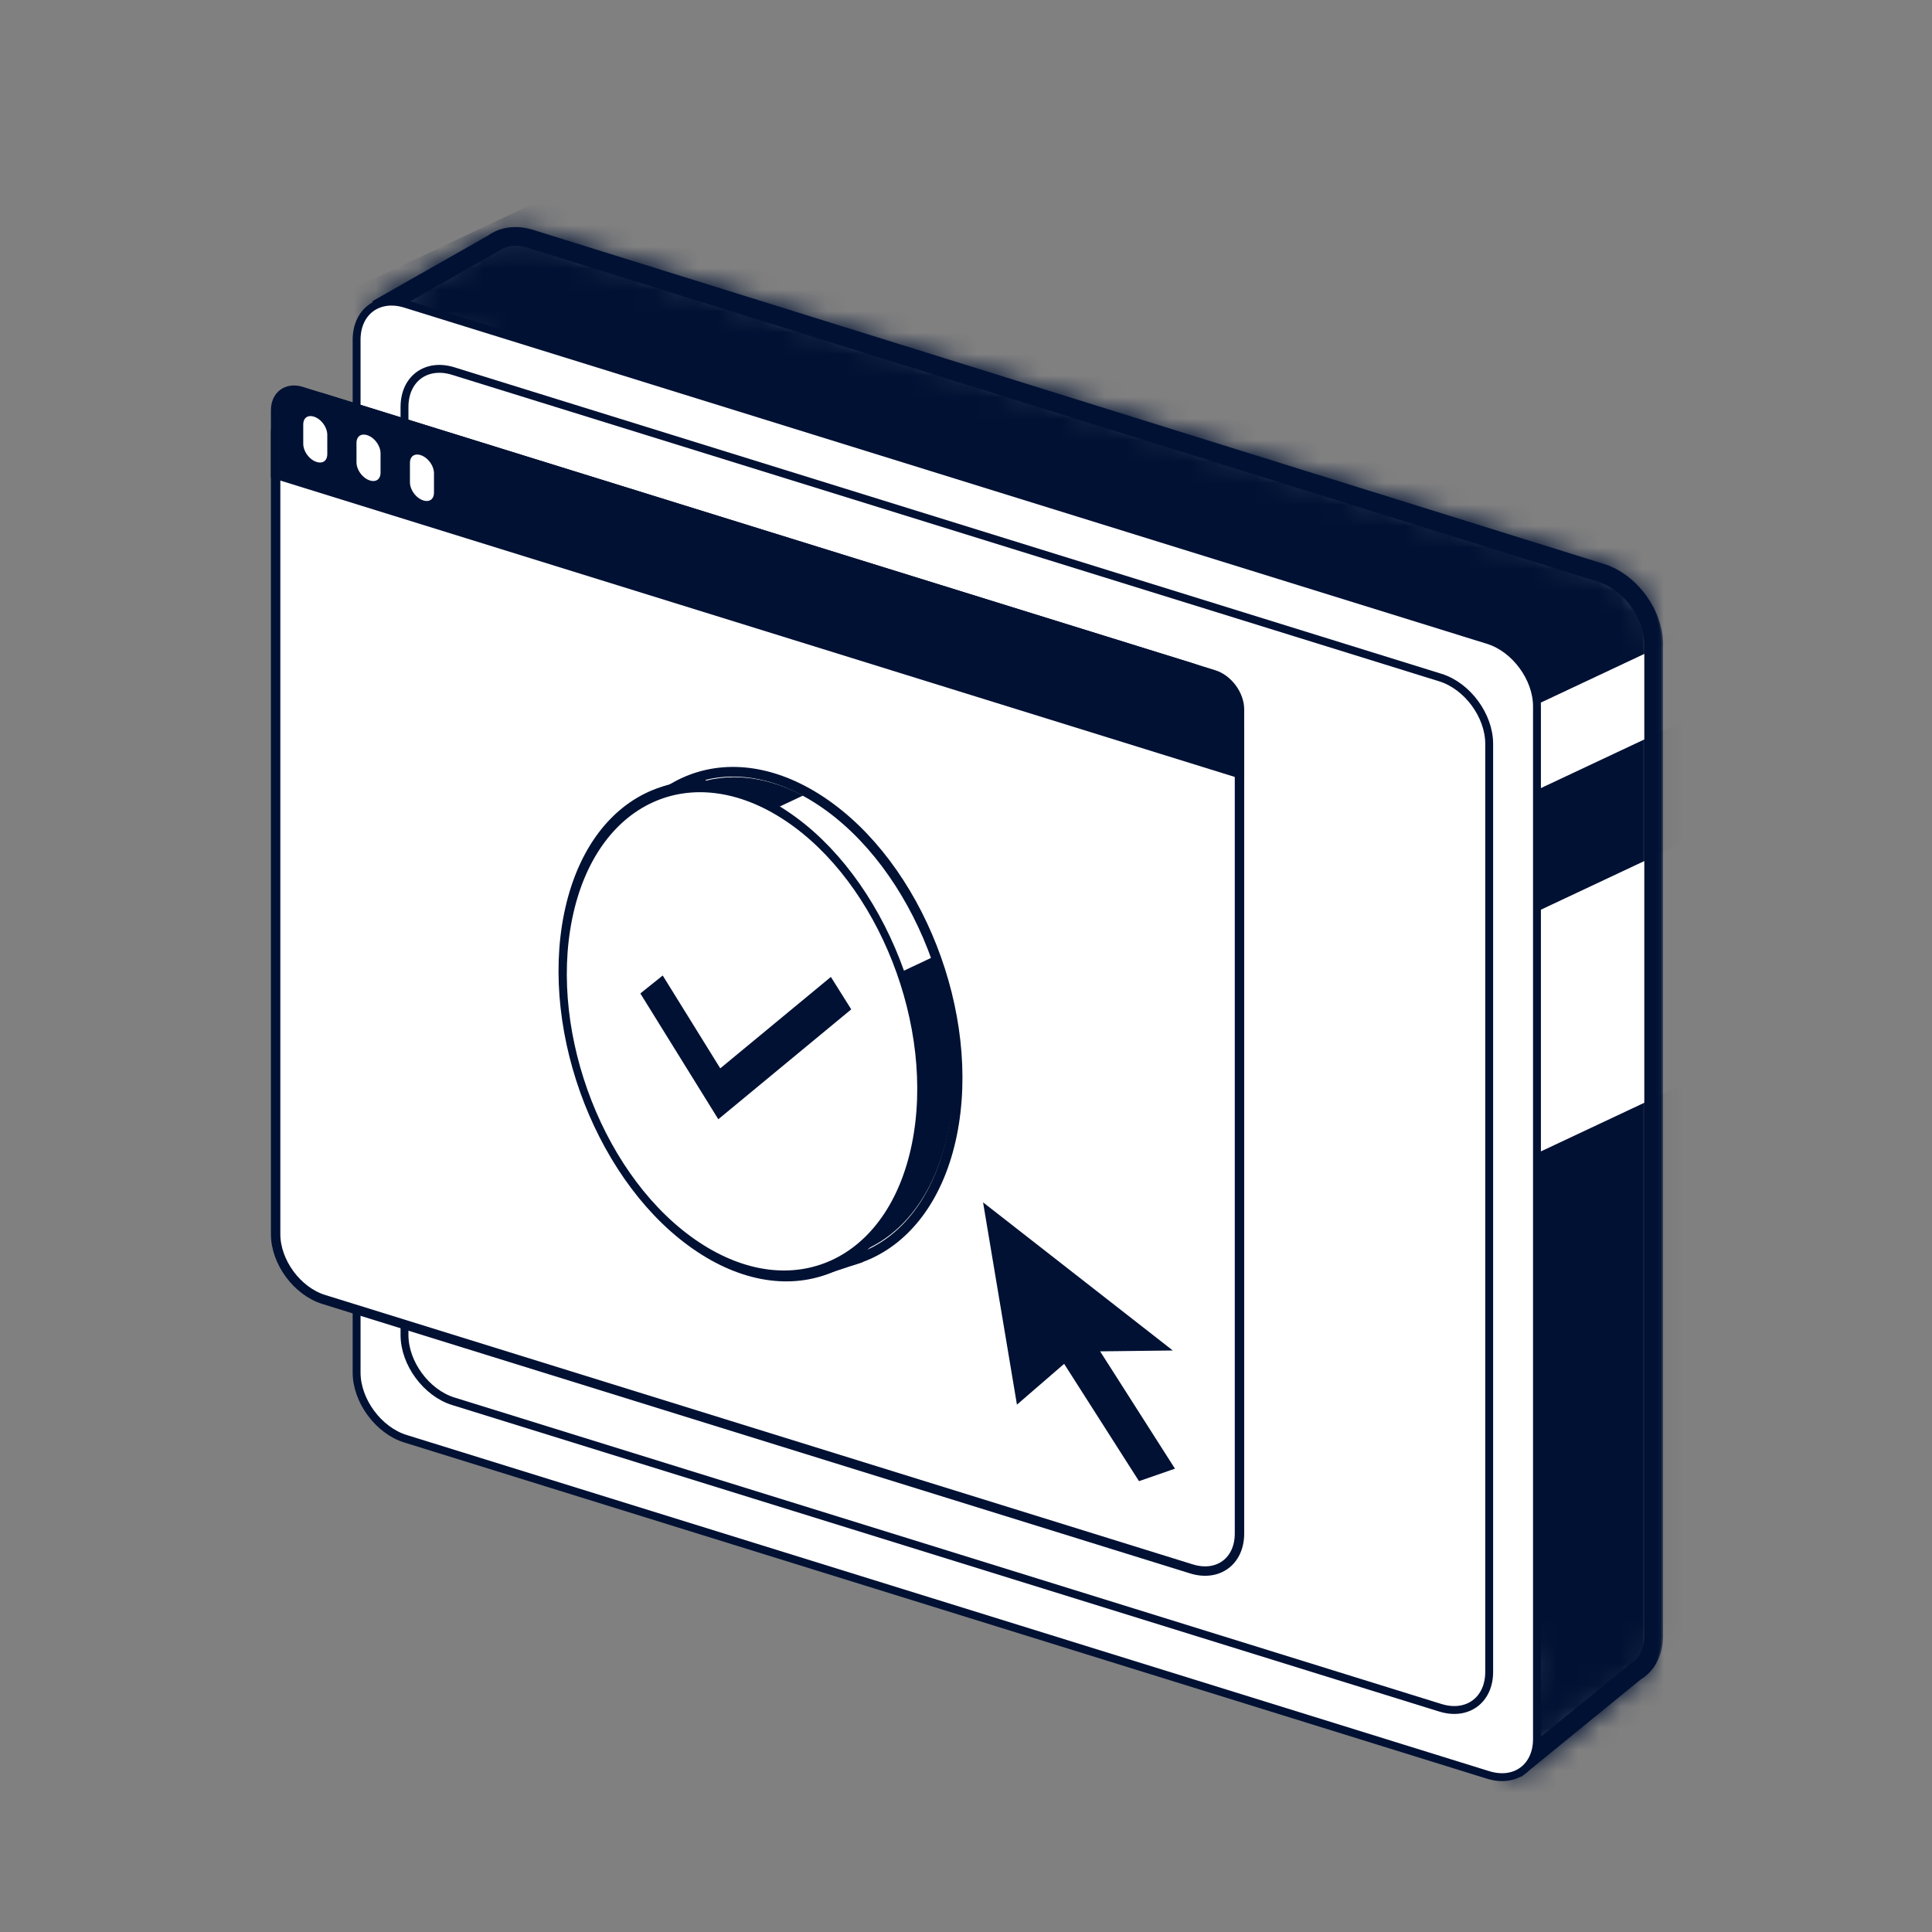 <?xml version="1.0" encoding="UTF-8"?>
<svg xmlns="http://www.w3.org/2000/svg" width="90" height="90" viewBox="0 0 90 90" fill="none">
  <rect x="0" y="0" width="90" height="90" fill="#808080" stroke="none"/>
  <g clip-path="url(#clip0_818_703)">
    <mask id="path-1-outside-1_818_703" maskUnits="userSpaceOnUse" x="16.566" y="10.013" width="61" height="73" fill="black">
      <rect fill="white" x="16.566" y="10.013" width="61" height="73"></rect>
      <path fill-rule="evenodd" clip-rule="evenodd" d="M17.566 14.409L22.261 15.632V59.112C22.261 60.527 23.356 62.017 24.707 62.438L71.328 76.984L70.59 82.436L76.167 77.887C76.697 77.582 77.034 76.985 77.034 76.201V30.014C77.034 28.598 75.939 27.109 74.587 26.687L24.707 11.125C24.03 10.914 23.417 11.011 22.974 11.338L17.566 14.409Z"></path>
    </mask>
    <path fill-rule="evenodd" clip-rule="evenodd" d="M17.566 14.409L22.261 15.632V59.112C22.261 60.527 23.356 62.017 24.707 62.438L71.328 76.984L70.59 82.436L76.167 77.887C76.697 77.582 77.034 76.985 77.034 76.201V30.014C77.034 28.598 75.939 27.109 74.587 26.687L24.707 11.125C24.03 10.914 23.417 11.011 22.974 11.338L17.566 14.409Z" fill="white"></path>
    <path d="M22.261 15.632H22.696L22.37 15.21L22.261 15.632ZM17.566 14.409L17.351 14.03L17.457 14.831L17.566 14.409ZM24.707 62.438L24.578 62.854L24.707 62.438ZM71.328 76.984L71.76 77.042L71.458 76.567L71.328 76.984ZM70.59 82.436L70.159 82.378L70.866 82.774L70.59 82.436ZM76.167 77.887L75.95 77.509L75.892 77.549L76.167 77.887ZM74.587 26.687L74.717 26.271L74.587 26.687ZM24.707 11.125L24.578 11.541L24.707 11.125ZM22.974 11.338L23.189 11.717L23.233 11.689L22.974 11.338ZM22.37 15.21L17.676 13.987L17.457 14.831L22.151 16.053L22.37 15.21ZM22.696 59.112V15.632H21.825V59.112H22.696ZM24.837 62.022C24.265 61.844 23.726 61.431 23.328 60.89C22.93 60.349 22.696 59.711 22.696 59.112H21.825C21.825 59.928 22.139 60.743 22.626 61.406C23.114 62.069 23.798 62.611 24.578 62.854L24.837 62.022ZM71.458 76.567L24.837 62.022L24.578 62.854L71.198 77.399L71.458 76.567ZM71.022 82.495L71.76 77.042L70.896 76.925L70.159 82.378L71.022 82.495ZM75.892 77.549L70.315 82.099L70.866 82.774L76.443 78.225L75.892 77.549ZM76.598 76.201C76.598 76.857 76.323 77.295 75.95 77.509L76.385 78.265C77.072 77.87 77.47 77.114 77.47 76.201H76.598ZM76.598 30.014V76.201H77.47V30.014H76.598ZM74.457 27.103C75.029 27.281 75.568 27.695 75.966 28.236C76.364 28.777 76.598 29.415 76.598 30.014H77.47C77.47 29.197 77.156 28.382 76.668 27.719C76.181 27.056 75.496 26.514 74.717 26.271L74.457 27.103ZM24.578 11.541L74.457 27.103L74.717 26.271L24.837 10.709L24.578 11.541ZM23.233 11.689C23.546 11.457 24.01 11.364 24.578 11.541L24.837 10.709C24.05 10.464 23.288 10.565 22.715 10.988L23.233 11.689ZM17.782 14.788L23.189 11.717L22.759 10.96L17.351 14.03L17.782 14.788Z" fill="#001133" mask="url(#path-1-outside-1_818_703)"></path>
    <mask id="mask0_818_703" style="mask-type:alpha" maskUnits="userSpaceOnUse" x="17" y="10" width="61" height="73">
      <mask id="path-3-outside-2_818_703" maskUnits="userSpaceOnUse" x="16.562" y="10.014" width="61" height="73" fill="black">
        <rect fill="white" x="16.562" y="10.014" width="61" height="73"></rect>
        <path fill-rule="evenodd" clip-rule="evenodd" d="M17.562 14.409L22.257 15.632V59.112C22.257 60.528 23.352 62.017 24.703 62.439L71.324 76.984L70.586 82.436L76.162 77.888C76.693 77.584 77.03 76.986 77.03 76.201V30.014C77.03 28.598 75.934 27.109 74.583 26.688L24.703 11.126C24.027 10.914 23.414 11.011 22.971 11.338L17.562 14.409Z"></path>
      </mask>
      <path fill-rule="evenodd" clip-rule="evenodd" d="M17.562 14.409L22.257 15.632V59.112C22.257 60.528 23.352 62.017 24.703 62.439L71.324 76.984L70.586 82.436L76.162 77.888C76.693 77.584 77.03 76.986 77.03 76.201V30.014C77.03 28.598 75.934 27.109 74.583 26.688L24.703 11.126C24.027 10.914 23.414 11.011 22.971 11.338L17.562 14.409Z" fill="#001134"></path>
      <path d="M22.257 15.632H22.692L22.366 15.21L22.257 15.632ZM17.562 14.409L17.347 14.03L17.453 14.831L17.562 14.409ZM24.703 62.439L24.833 62.023H24.833L24.703 62.439ZM71.324 76.984L71.756 77.042L71.454 76.568L71.324 76.984ZM70.586 82.436L70.154 82.378L70.862 82.774L70.586 82.436ZM76.162 77.888L75.945 77.51L75.887 77.55L76.162 77.888ZM74.583 26.688L74.713 26.271L74.583 26.688ZM24.703 11.126L24.574 11.541L24.703 11.126ZM22.971 11.338L23.186 11.717L23.23 11.689L22.971 11.338ZM22.366 15.21L17.672 13.988L17.453 14.831L22.147 16.054L22.366 15.21ZM22.692 59.112V15.632H21.821V59.112H22.692ZM24.833 62.023C24.261 61.844 23.722 61.431 23.324 60.89C22.926 60.349 22.692 59.711 22.692 59.112H21.821C21.821 59.929 22.135 60.744 22.622 61.406C23.11 62.069 23.794 62.611 24.574 62.855L24.833 62.023ZM71.454 76.568L24.833 62.023L24.574 62.855L71.194 77.4L71.454 76.568ZM71.018 82.495L71.756 77.042L70.892 76.925L70.154 82.378L71.018 82.495ZM75.887 77.55L70.311 82.099L70.862 82.774L76.438 78.226L75.887 77.55ZM76.594 76.201C76.594 76.857 76.319 77.296 75.945 77.51L76.379 78.266C77.068 77.871 77.466 77.115 77.466 76.201H76.594ZM76.594 30.014V76.201H77.466V30.014H76.594ZM74.453 27.103C75.025 27.282 75.564 27.695 75.962 28.236C76.36 28.777 76.594 29.415 76.594 30.014H77.466C77.466 29.197 77.152 28.383 76.664 27.72C76.177 27.057 75.493 26.515 74.713 26.271L74.453 27.103ZM24.574 11.541L74.453 27.103L74.713 26.271L24.833 10.71L24.574 11.541ZM23.23 11.689C23.543 11.457 24.007 11.365 24.574 11.541L24.833 10.71C24.047 10.464 23.285 10.565 22.712 10.987L23.23 11.689ZM17.777 14.788L23.186 11.717L22.756 10.959L17.347 14.03L17.777 14.788Z" fill="#001134" mask="url(#path-3-outside-2_818_703)"></path>
    </mask>
    <g mask="url(#mask0_818_703)">
      <path d="M100.67 -3.52C100.67 -3.52 22.096 33.43 21.931 33.53" stroke="#001133" stroke-width="41.011"></path>
      <path d="M108.914 58.832C108.914 58.832 30.341 95.782 30.176 95.882" stroke="#001133" stroke-width="41.011"></path>
      <path d="M100.67 25.957C100.67 25.957 22.096 62.908 21.931 63.007" stroke="#001133" stroke-width="5.126"></path>
    </g>
    <mask id="path-8-outside-3_818_703" maskUnits="userSpaceOnUse" x="16.566" y="10.013" width="61" height="73" fill="black">
      <rect fill="white" x="16.566" y="10.013" width="61" height="73"></rect>
      <path fill-rule="evenodd" clip-rule="evenodd" d="M17.566 14.409L22.261 15.632V59.112C22.261 60.527 23.356 62.017 24.707 62.438L71.328 76.984L70.59 82.436L76.167 77.887C76.697 77.582 77.034 76.985 77.034 76.201V30.014C77.034 28.598 75.939 27.109 74.587 26.687L24.707 11.125C24.03 10.914 23.417 11.011 22.974 11.338L17.566 14.409Z"></path>
    </mask>
    <path d="M22.261 15.632H22.627L22.353 15.277L22.261 15.632ZM17.566 14.409L17.385 14.09L17.474 14.764L17.566 14.409ZM24.707 62.438L24.598 62.789L24.707 62.438ZM71.328 76.984L71.691 77.033L71.437 76.633L71.328 76.984ZM70.59 82.436L70.227 82.387L70.822 82.721L70.59 82.436ZM76.167 77.887L75.984 77.569L75.936 77.603L76.167 77.887ZM74.587 26.687L74.696 26.337L74.587 26.687ZM24.707 11.125L24.598 11.475L24.707 11.125ZM22.974 11.338L23.155 11.657L23.192 11.633L22.974 11.338ZM22.353 15.277L17.659 14.054L17.474 14.764L22.168 15.987L22.353 15.277ZM22.627 59.112V15.632H21.894V59.112H22.627ZM24.817 62.088C24.228 61.905 23.678 61.481 23.273 60.931C22.868 60.38 22.627 59.728 22.627 59.112H21.894C21.894 59.911 22.201 60.712 22.682 61.365C23.162 62.018 23.835 62.55 24.598 62.789L24.817 62.088ZM71.437 76.633L24.817 62.088L24.598 62.789L71.219 77.334L71.437 76.633ZM70.954 82.485L71.691 77.033L70.964 76.934L70.227 82.387L70.954 82.485ZM75.936 77.603L70.359 82.152L70.822 82.721L76.399 78.171L75.936 77.603ZM76.667 76.201C76.667 76.877 76.382 77.341 75.984 77.569L76.35 78.205C77.013 77.824 77.401 77.093 77.401 76.201H76.667ZM76.667 30.014V76.201H77.401V30.014H76.667ZM74.478 27.037C75.066 27.221 75.617 27.644 76.022 28.195C76.427 28.746 76.667 29.398 76.667 30.014H77.401C77.401 29.214 77.093 28.413 76.613 27.76C76.132 27.107 75.46 26.575 74.696 26.337L74.478 27.037ZM24.598 11.475L74.478 27.037L74.696 26.337L24.817 10.775L24.598 11.475ZM23.192 11.633C23.526 11.387 24.013 11.293 24.598 11.475L24.817 10.775C24.047 10.535 23.308 10.635 22.756 11.043L23.192 11.633ZM17.747 14.728L23.155 11.657L22.793 11.02L17.385 14.09L17.747 14.728Z" fill="#001133" mask="url(#path-8-outside-3_818_703)"></path>
    <path d="M16.612 15.829C16.612 14.515 17.63 13.765 18.885 14.155L69.325 29.817C70.581 30.207 71.598 31.589 71.598 32.903V81.01C71.598 82.324 70.581 83.073 69.325 82.684L18.885 67.021C17.63 66.632 16.612 65.25 16.612 63.936V15.829Z" fill="white" stroke="#001133" stroke-width="0.367"></path>
    <path d="M18.843 18.96C18.843 17.645 19.86 16.896 21.115 17.286L67.099 31.564C68.355 31.954 69.372 33.335 69.372 34.65V77.881C69.372 79.195 68.355 79.945 67.099 79.555L21.115 65.276C19.86 64.887 18.843 63.505 18.843 62.191V18.96Z" fill="white" stroke="#001133" stroke-width="0.367"></path>
    <path d="M12.84 20.204C12.84 18.91 13.842 18.172 15.078 18.555L55.502 31.107C56.738 31.491 57.74 32.852 57.74 34.146V71.436C57.74 72.73 56.738 73.469 55.502 73.085L15.078 60.533C13.842 60.149 12.84 58.789 12.84 57.494V20.204Z" fill="white" stroke="#001133" stroke-width="0.439"></path>
    <path d="M34.111 57.548C38.634 60.549 43.211 58.431 44.35 52.855C45.49 47.279 42.768 40.317 38.246 37.316C33.724 34.315 29.146 36.434 28.007 42.01C26.867 47.586 29.589 54.547 34.111 57.548Z" fill="white" stroke="#001133" stroke-width="0.451"></path>
    <path fill-rule="evenodd" clip-rule="evenodd" d="M29.331 51.23C30.423 53.752 32.101 55.961 34.158 57.326C38.568 60.252 43.047 58.194 44.164 52.729C44.694 50.136 44.372 47.242 43.415 44.603C41.97 45.283 40.46 45.994 38.95 46.704C35.487 48.333 32.023 49.963 29.331 51.23ZM37.406 37.061C36.596 37.442 35.776 37.828 34.956 38.214C32.7 39.275 30.444 40.337 28.4 41.298C29.697 36.772 33.498 34.993 37.406 37.061Z" fill="#001133"></path>
    <ellipse cx="9.722" cy="10.248" rx="9.722" ry="10.248" transform="matrix(0.833 0.553 -0.2 0.98 28.518 32.625)" fill="white" stroke="#001133" stroke-width="0.451"></ellipse>
    <path d="M30.814 45.778L33.34 49.853L33.497 50.107L33.649 49.981L38.651 45.847L39.358 46.972L33.517 51.8L30.127 46.33L30.814 45.778Z" fill="#001133" stroke="#001133" stroke-width="0.451"></path>
    <path d="M30.872 36.885L32.839 36.238" stroke="#001133" stroke-width="0.451"></path>
    <path d="M38.149 59.23L40.116 58.582" stroke="#001133" stroke-width="0.451"></path>
    <path d="M12.84 19.108C12.84 18.419 13.373 18.026 14.032 18.23L56.548 31.432C57.206 31.637 57.74 32.361 57.74 33.05V36.031L12.84 22.089V19.108Z" fill="#001133" stroke="#001133" stroke-width="0.439"></path>
    <path d="M13.907 19.773C13.907 19.322 14.256 19.065 14.687 19.199C15.117 19.332 15.466 19.806 15.466 20.257V21.156C15.466 21.607 15.117 21.864 14.687 21.73C14.256 21.597 13.907 21.123 13.907 20.672V19.773Z" fill="white" stroke="#001133" stroke-width="0.439"></path>
    <path d="M16.387 20.635C16.387 20.184 16.736 19.927 17.167 20.061C17.597 20.194 17.947 20.668 17.947 21.119V22.018C17.947 22.469 17.597 22.726 17.167 22.592C16.736 22.459 16.387 21.985 16.387 21.534V20.635Z" fill="white" stroke="#001133" stroke-width="0.439"></path>
    <path d="M18.877 21.565C18.877 21.114 19.226 20.857 19.657 20.991C20.087 21.124 20.436 21.598 20.436 22.049V22.948C20.436 23.399 20.087 23.656 19.657 23.522C19.226 23.389 18.877 22.915 18.877 22.464V21.565Z" fill="white" stroke="#001133" stroke-width="0.439"></path>
    <path d="M51.248 62.951L54.734 68.416L53.059 68.998L49.572 63.533L47.373 65.434L45.795 56.01L54.634 62.911L51.248 62.951Z" fill="#001133"></path>
  </g>
  <defs>
    <clipPath id="clip0_818_703">
      <rect width="80" height="80" fill="white" transform="matrix(1 0 0 -1 5 85)"></rect>
    </clipPath>
  </defs>
</svg>
